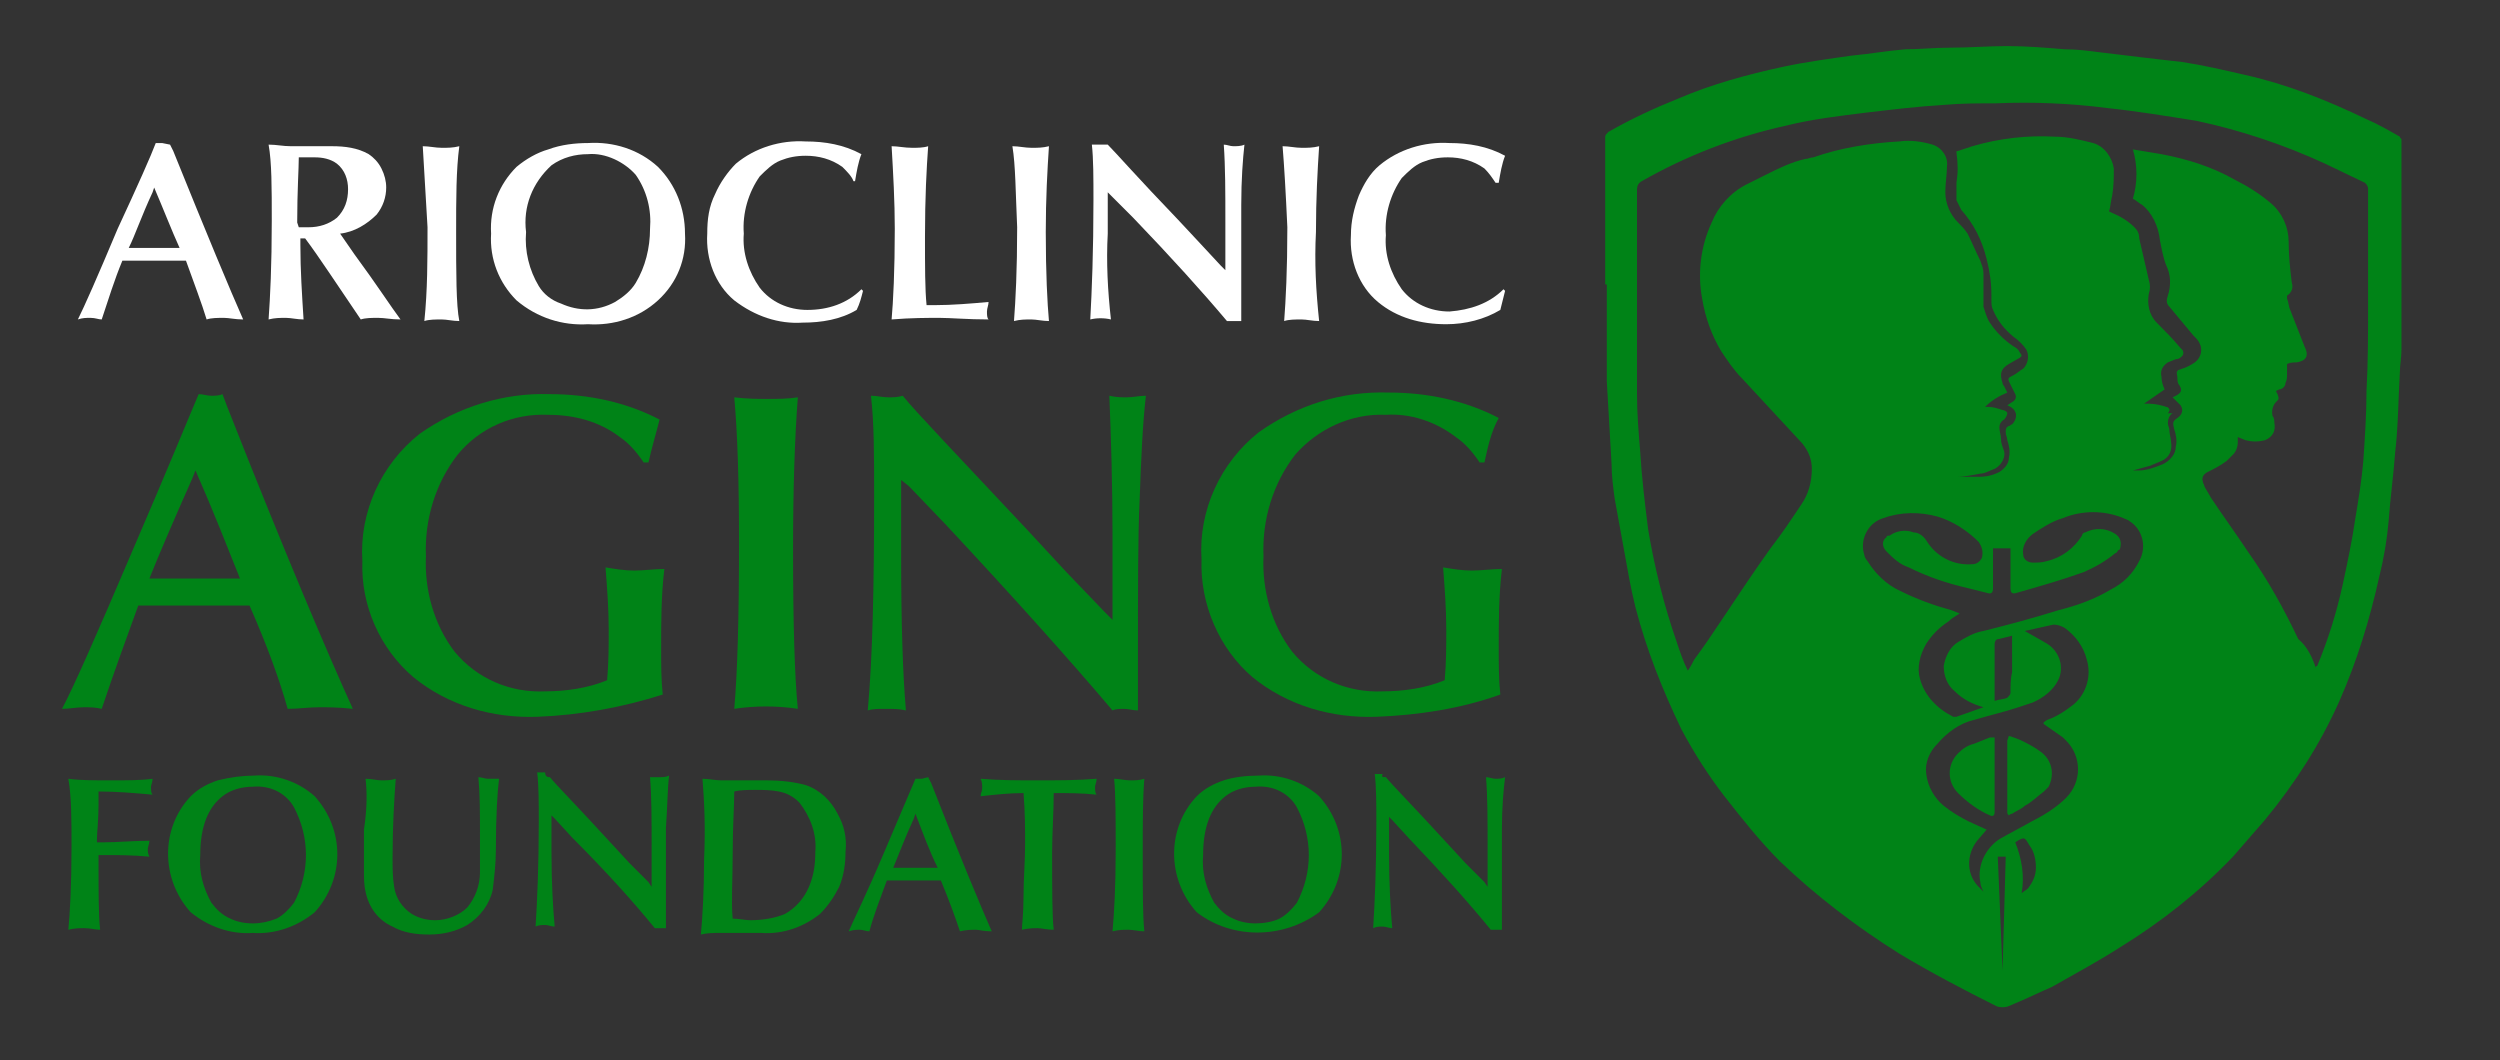 <?xml version="1.0" encoding="UTF-8"?> <!-- Generator: Adobe Illustrator 23.0.2, SVG Export Plug-In . SVG Version: 6.00 Build 0) --> <svg xmlns="http://www.w3.org/2000/svg" xmlns:xlink="http://www.w3.org/1999/xlink" version="1.1" id="Layer_1" x="0px" y="0px" viewBox="0 0 157.3 66.7" style="enable-background:new 0 0 157.3 66.7;" xml:space="preserve"><rect x="0" y="0" width="157.3" height="66.7" fill="#333333" stroke="none"/> <style type="text/css"> .st0{fill:#008317;} .st1{fill:#FFFFFF;} </style> <title>logomodified</title> <path class="st0" d="M101,17.7V8.6c0-0.1,0.1-0.2,0.2-0.3c1.4-0.8,2.9-1.5,4.4-2.1c2.1-0.9,4.3-1.5,6.6-2c1.4-0.3,2.9-0.5,4.3-0.7 c1.1-0.1,2.2-0.3,3.4-0.4c0.9,0,1.8-0.1,2.8-0.1c1.2,0,2.4-0.1,3.6-0.1s2.4,0.1,3.6,0.2c0.8,0,1.5,0.1,2.3,0.2s1.7,0.2,2.5,0.3 s1.7,0.2,2.6,0.3c1.3,0.2,2.6,0.5,3.9,0.8c2.7,0.6,5.2,1.6,7.7,2.8c0.7,0.3,1.4,0.7,2.1,1.1c0,0.1,0.1,0.1,0.1,0.2V22 c0,0.5-0.1,1-0.1,1.4c-0.1,1.7-0.1,3.4-0.3,5.1c-0.1,1.4-0.3,2.8-0.4,4.2c-0.1,1.2-0.3,2.4-0.6,3.6c-0.6,2.7-1.4,5.3-2.5,7.8 c-1.2,2.7-2.8,5.2-4.7,7.5c-0.7,0.8-1.3,1.5-2,2.3c-2.1,2.2-4.5,4.1-7.1,5.7c-1.4,0.9-2.9,1.7-4.3,2.5c-0.7,0.3-1.3,0.6-2,0.9 l-0.7,0.3c-0.2,0.1-0.6,0.1-0.8,0c-2-1-4.1-2.1-6.1-3.3c-2.7-1.7-5.2-3.6-7.5-5.8c-1.3-1.3-2.4-2.7-3.5-4.1c-1-1.3-1.9-2.7-2.7-4.2 c-1.2-2.5-2.2-5-2.9-7.7c-0.3-1.2-0.5-2.4-0.7-3.5s-0.4-2.2-0.6-3.3c-0.1-0.7-0.2-1.5-0.2-2.2c-0.1-1.7-0.2-3.4-0.3-5.2v-6.1H101 V17.7z M145.7,42c0,0,0-0.1,0.1-0.1c0.7-1.7,1.2-3.3,1.6-5.1c0.3-1.4,0.6-2.8,0.8-4.2c0.2-1.2,0.4-2.4,0.5-3.6 c0.1-1.5,0.2-2.9,0.2-4.4c0.1-1.8,0.1-3.6,0.1-5.5v-7.2c0-0.2-0.1-0.3-0.2-0.4l-2.5-1.2c-2.6-1.2-5.3-2.1-8.1-2.7 c-1.9-0.3-3.7-0.6-5.6-0.8c-2.3-0.3-4.7-0.4-7-0.3c-1.1,0-2.2,0-3.3,0.1c-1.7,0.1-3.3,0.3-5,0.5c-1.6,0.2-3.3,0.4-4.9,0.8 c-3.2,0.7-6.3,1.9-9.1,3.5c-0.2,0.1-0.3,0.3-0.3,0.5v12.9c0,1.2,0.1,2.4,0.2,3.6c0.1,1.7,0.3,3.3,0.5,4.9c0.4,2.4,1,4.8,1.8,7.1 c0.2,0.6,0.4,1.2,0.7,1.8c0.2-0.3,0.3-0.5,0.4-0.7c0.6-0.8,1.2-1.7,1.8-2.6c1-1.5,2-3,3-4.4c0.7-0.9,1.3-1.8,1.9-2.7 c0.5-0.7,0.7-1.5,0.7-2.3c0-0.6-0.2-1.1-0.6-1.6l-3.8-4.1c-0.5-0.5-0.9-1.1-1.3-1.7c-0.6-1-1-2.1-1.2-3.3c-0.3-1.6-0.1-3.3,0.6-4.8 c0.4-1,1.2-1.9,2.2-2.4c0.4-0.2,0.8-0.4,1.2-0.6c0.8-0.4,1.6-0.8,2.5-1c0.2,0,0.3-0.1,0.5-0.1c1.7-0.6,3.6-0.9,5.4-1 c0.7-0.1,1.4,0,2.1,0.2c0.6,0.2,1,0.8,0.9,1.4c0,0.5-0.1,1-0.1,1.6c0,0.7,0.3,1.4,0.8,1.9c0.2,0.2,0.4,0.4,0.6,0.7 c0.3,0.6,0.5,1.1,0.8,1.7c0.1,0.3,0.2,0.5,0.2,0.8V19c0,0.1,0,0.2,0,0.3c0.1,0.3,0.2,0.7,0.4,1c0.4,0.6,0.9,1.1,1.5,1.5 c0.2,0.1,0.3,0.2,0.4,0.4c0.1,0.1,0.1,0.2,0.1,0.2l0,0c0,0,0,0-0.1,0.1l-0.7,0.4c-0.5,0.3-0.6,0.6-0.4,1.2c0,0.1,0.1,0.2,0.1,0.2 l0.2,0.4c-0.5,0.2-1,0.5-1.4,0.9h0.2c0.3,0,0.6,0.1,0.9,0.2c0.1,0,0.3,0.1,0.3,0.2s-0.1,0.3-0.2,0.4c-0.2,0.1-0.3,0.3-0.3,0.5 s0.1,0.5,0.1,0.7c0,0.3,0.1,0.5,0.2,0.8c0.1,0.4-0.2,0.9-0.6,1.1c-0.3,0.1-0.6,0.3-0.9,0.3c-0.5,0.1-1.1,0.2-1.4,0.2h1.3 c0.5,0,0.9-0.1,1.3-0.3c0.3-0.2,0.6-0.5,0.6-0.9c0.1-0.4,0-0.8-0.1-1.1c0-0.2-0.1-0.3-0.1-0.5s0-0.3,0.2-0.4c0.1,0,0.1-0.1,0.2-0.1 c0.3-0.3,0.4-0.8-0.1-1.1l-0.2-0.1l0.3-0.2c0.2-0.1,0.3-0.3,0.2-0.5l0,0l0,0c-0.1-0.2-0.2-0.4-0.3-0.6c-0.2-0.4-0.2-0.4,0.2-0.6 c0.2-0.1,0.4-0.3,0.6-0.4c0.3-0.3,0.4-0.8,0.2-1.2c-0.2-0.3-0.5-0.6-0.8-0.8c-0.6-0.5-1-1-1.3-1.7c-0.1-0.2-0.1-0.4-0.1-0.6v-0.3 c0-0.8-0.1-1.5-0.3-2.3c-0.3-1.2-0.8-2.2-1.6-3.1c-0.1-0.2-0.2-0.4-0.3-0.6c0-0.4,0-0.7,0-1.1c0.1-0.6,0.1-1.2,0-1.9 c0-0.1,0-0.1,0.1-0.1c0.3-0.1,0.6-0.2,0.9-0.3c1.7-0.5,3.5-0.7,5.2-0.6c0.8,0,1.6,0.2,2.4,0.4c0.7,0.2,1.2,0.9,1.3,1.6 c0,0.6,0,1.1-0.1,1.7c-0.1,0.4-0.1,0.7-0.2,1l0.2,0.1c0.5,0.2,1,0.5,1.4,0.9c0.2,0.2,0.3,0.4,0.3,0.7c0.2,0.9,0.4,1.7,0.6,2.6 c0.1,0.3,0.1,0.6,0,0.9c-0.1,0.6,0,1.3,0.5,1.8s1,1,1.5,1.6l0.1,0.1c0.1,0.1,0.1,0.3,0,0.4l0,0l0,0c-0.1,0.1-0.2,0.2-0.4,0.2 l-0.5,0.2c-0.3,0.2-0.5,0.5-0.4,0.9c0,0.3,0.1,0.6,0.2,0.8l-1.3,0.9h0.3c0.4,0,0.8,0.1,1.1,0.2c0.1,0,0.2,0.1,0.2,0.2 s-0.1,0.2-0.1,0.2h0.3c-0.2,0.1-0.3,0.4-0.3,0.6s0.1,0.3,0.1,0.5s0.1,0.5,0.1,0.7c0.1,0.5-0.1,1-0.6,1.2c-0.2,0.1-0.5,0.2-0.7,0.3 c-0.4,0.1-0.7,0.2-1.1,0.3c0.1,0,0.3,0,0.4,0c0.5,0,1-0.2,1.5-0.4c0.4-0.2,0.8-0.6,0.8-1.1c0.1-0.4,0-0.8-0.1-1.1 c-0.1-0.4-0.1-0.5,0.2-0.7l0,0c0.3-0.2,0.4-0.5,0.2-0.8c-0.1-0.1-0.2-0.2-0.3-0.3l-0.2-0.2l0.2-0.1c0.4-0.2,0.4-0.4,0.2-0.7 c-0.1-0.1-0.1-0.3-0.1-0.5c-0.1-0.4,0-0.4,0.3-0.5s0.5-0.2,0.8-0.4c0.4-0.3,0.5-0.8,0.3-1.2c-0.1-0.2-0.2-0.3-0.4-0.5 c-0.5-0.6-1-1.2-1.5-1.8c-0.2-0.2-0.2-0.4-0.1-0.7c0.2-0.6,0.2-1.3-0.1-1.9c-0.2-0.5-0.3-1.1-0.4-1.6c-0.1-0.9-0.5-1.7-1.1-2.2 c-0.2-0.1-0.4-0.3-0.6-0.4c0.3-1,0.3-2.1,0-3.1c0.6,0.1,1.2,0.2,1.8,0.3c1.6,0.3,3.2,0.8,4.6,1.6c0.8,0.4,1.6,0.9,2.3,1.5 s1.1,1.5,1.1,2.4s0.1,1.8,0.2,2.6c0.1,0.3,0,0.6-0.3,0.8v0.2c0.1,0.2,0.1,0.5,0.2,0.7c0.3,0.8,0.6,1.5,0.9,2.3 c0.3,0.6,0.1,0.9-0.5,1c-0.2,0-0.4,0-0.6,0.1v0.6c0,0.2,0,0.4-0.1,0.6c0,0.2-0.2,0.4-0.4,0.4l-0.2,0.1l0.1,0.2 c0.1,0.3,0.1,0.3-0.1,0.5c-0.2,0.2-0.3,0.6-0.2,0.9c0.1,0.1,0.1,0.3,0.1,0.4c0.1,0.5-0.1,0.9-0.6,1.1c-0.4,0.1-0.8,0.1-1.2,0 l-0.5-0.2v0.3c0,0.3-0.1,0.6-0.3,0.8c-0.1,0.1-0.3,0.3-0.4,0.4c-0.4,0.3-0.8,0.5-1.2,0.7c-0.2,0.1-0.4,0.3-0.3,0.6l0,0l0,0 c0,0.1,0.1,0.2,0.1,0.3c0.1,0.2,0.3,0.5,0.4,0.7c0.8,1.2,1.6,2.3,2.4,3.5c1.2,1.7,2.2,3.5,3.1,5.4C145.2,40.7,145.5,41.4,145.7,42z M124.8,44.5L124.8,44.5c-0.7-0.2-1.3-0.5-1.8-1c-0.5-0.4-0.7-1-0.7-1.6c0.1-0.6,0.4-1.2,0.9-1.5s1-0.6,1.6-0.7 c1.6-0.4,3.1-0.8,4.7-1.3c1.2-0.3,2.3-0.7,3.3-1.3c0.8-0.4,1.4-1,1.8-1.8c0.5-0.9,0.2-2-0.6-2.5l0,0c-0.1-0.1-0.2-0.1-0.4-0.2 c-1.2-0.5-2.6-0.5-3.8,0c-0.7,0.2-1.3,0.6-1.9,1c-0.4,0.3-0.7,0.8-0.6,1.3c0,0.3,0.3,0.5,0.6,0.5s0.6,0,0.9-0.1 c0.9-0.2,1.7-0.8,2.2-1.6c0-0.1,0.1-0.2,0.2-0.2c0.6-0.3,1.3-0.3,1.9,0.1c0.3,0.2,0.4,0.5,0.3,0.9l0,0c0,0,0,0.1-0.1,0.1 c-0.1,0.1-0.1,0.2-0.2,0.2c-0.6,0.5-1.3,0.9-2,1.2c-1.4,0.5-2.8,0.9-4.2,1.3c-0.3,0.1-0.4,0-0.4-0.3v-2.5h-1.1V37 c0,0.3-0.1,0.4-0.4,0.3l-1.2-0.3c-1.3-0.3-2.5-0.7-3.7-1.3c-0.6-0.2-1-0.6-1.4-1c-0.3-0.3-0.3-0.7,0-0.9c0-0.1,0.1-0.1,0.2-0.1 c0.4-0.3,1-0.4,1.5-0.2c0.3,0,0.6,0.2,0.8,0.5c0.6,1,1.7,1.6,2.9,1.5c0.3,0,0.5-0.2,0.6-0.4c0.1-0.4,0-0.7-0.2-1 c-0.7-0.7-1.6-1.3-2.6-1.6c-1.1-0.3-2.3-0.3-3.4,0.1c-1,0.3-1.5,1.4-1.2,2.3l0,0c0,0.1,0.1,0.3,0.2,0.4c0.5,0.8,1.2,1.5,2.1,1.9 c1,0.5,2.1,0.9,3.2,1.2l0.5,0.2c-0.3,0.2-0.5,0.3-0.7,0.5c-0.6,0.4-1,0.8-1.4,1.4c-0.4,0.7-0.6,1.5-0.4,2.2c0.3,1.1,1.1,1.9,2.1,2.4 c0.1,0,0.1,0,0.2,0L124.8,44.5z M125,52.2l-0.6,0.7c-0.7,0.9-0.7,2.2,0.2,3c0.1,0.1,0.1,0.1,0.2,0.2c-0.1-0.2-0.2-0.4-0.2-0.6 c-0.2-1,0.3-2.1,1.2-2.7c0.7-0.4,1.3-0.7,2-1.1c0.8-0.4,1.6-0.9,2.2-1.5c1-1,1-2.6,0-3.6l0,0l-0.2-0.2l-1-0.7 c-0.3-0.2-0.3-0.2,0-0.4c0.6-0.2,1.2-0.6,1.7-1c0.8-0.7,1.1-1.8,0.8-2.8c-0.2-0.8-0.7-1.5-1.4-2c-0.2-0.1-0.4-0.2-0.7-0.2l-0.9,0.2 l-0.9,0.2c0.5,0.3,0.9,0.5,1.4,0.8c0.8,0.5,1.1,1.5,0.7,2.3c-0.3,0.6-0.9,1.1-1.6,1.4c-0.3,0.1-0.6,0.2-0.9,0.3 c-0.9,0.3-1.8,0.5-2.8,0.8c-0.9,0.2-1.7,0.8-2.3,1.5c-0.5,0.5-0.8,1.2-0.7,1.9c0.1,0.8,0.5,1.5,1.1,2c0.5,0.4,1,0.7,1.6,1L125,52.2z M125.5,44.1c0.3-0.1,0.6-0.1,0.8-0.2c0.1-0.1,0.2-0.2,0.2-0.3c0-0.4,0-0.9,0.1-1.3V40l-0.8,0.2c-0.2,0-0.3,0.1-0.3,0.4v2.2 C125.5,43.2,125.5,43.6,125.5,44.1L125.5,44.1z M126.8,53c0.4,1,0.6,2.1,0.4,3.2c0.1-0.1,0.3-0.2,0.4-0.3c0.3-0.4,0.5-0.8,0.5-1.3 s-0.1-1-0.4-1.4C127.4,52.7,127.4,52.6,126.8,53L126.8,53z M126.2,53.9h-0.5l0.3,7.2l0,0L126.2,53.9z"></path> <path class="st0" d="M126.4,46.3c0.3,0.1,0.6,0.2,0.8,0.3c0.4,0.2,0.8,0.4,1.2,0.7c0.7,0.5,0.9,1.4,0.5,2.2 c-0.1,0.1-0.2,0.2-0.3,0.3c-0.4,0.3-0.8,0.7-1.2,0.9c-0.2,0.2-0.5,0.3-0.8,0.5c-0.1,0-0.2,0.1-0.2,0.1c-0.1-0.1-0.1-0.1-0.1-0.2 v-4.5L126.4,46.3z"></path> <path class="st0" d="M125.5,46.4v4.7c0,0.2-0.1,0.3-0.3,0.2c-0.7-0.3-1.4-0.8-2-1.4c-0.7-0.7-0.7-1.8,0-2.5l0,0 c0.3-0.3,0.6-0.5,1-0.6l1-0.4H125.5z"></path> <path class="st1" d="M10.7,9.1l0.2,0.4c2.1,5.2,3.6,8.8,4.4,10.6c-0.5,0-0.9-0.1-1.2-0.1c-0.4,0-0.8,0-1.1,0.1 c-0.3-1-0.8-2.3-1.3-3.7h-4c-0.5,1.2-0.9,2.5-1.3,3.7C6.2,20.1,6,20,5.7,20c-0.3,0-0.5,0-0.8,0.1c0.4-0.8,1.2-2.6,2.5-5.7 C8.7,11.6,9.5,9.8,9.8,9h0.4L10.7,9.1z M9.7,11.8l-0.1,0.3c-0.7,1.5-1.1,2.7-1.5,3.5h3.2C10.8,14.5,10.3,13.2,9.7,11.8L9.7,11.8z"></path> <path class="st1" d="M19.2,15h-0.3v0.4c0,1.6,0.1,3.1,0.2,4.7c-0.4,0-0.8-0.1-1.1-0.1c-0.4,0-0.7,0-1.1,0.1c0.1-1.4,0.2-3.4,0.2-6.2 c0-2.1,0-3.7-0.2-4.8c0.5,0,0.9,0.1,1.4,0.1h2.6c0.8,0,1.6,0.1,2.3,0.5c0.3,0.2,0.6,0.5,0.8,0.9c0.2,0.4,0.3,0.8,0.3,1.2 c0,0.6-0.2,1.2-0.6,1.7c-0.6,0.6-1.4,1.1-2.3,1.2l0.9,1.3c1.4,1.9,2.3,3.3,2.9,4.1c-0.6,0-1-0.1-1.4-0.1s-0.8,0-1.1,0.1 C21.2,17.9,20.1,16.2,19.2,15z M18.8,14.3h0.6c0.7,0,1.3-0.2,1.8-0.6c0.5-0.5,0.7-1.1,0.7-1.8c0-0.6-0.2-1.2-0.7-1.6 c-0.4-0.3-0.9-0.4-1.4-0.4c-0.3,0-0.7,0-1,0c0,0.7-0.1,2.1-0.1,4.1L18.8,14.3z"></path> <path class="st1" d="M26.6,9.2c0.4,0,0.8,0.1,1.2,0.1c0.4,0,0.7,0,1.1-0.1c-0.2,1.5-0.2,3.3-0.2,5.4c0,2.6,0,4.6,0.2,5.6 c-0.4,0-0.8-0.1-1.1-0.1c-0.4,0-0.8,0-1.1,0.1c0.2-1.9,0.2-3.9,0.2-5.9C26.8,12.6,26.7,10.9,26.6,9.2z"></path> <path class="st1" d="M37,9c1.6-0.1,3.2,0.4,4.4,1.5c1.1,1.1,1.7,2.6,1.7,4.2c0.1,1.6-0.5,3.1-1.7,4.2s-2.8,1.6-4.4,1.5 c-1.6,0.1-3.2-0.4-4.5-1.5c-1.1-1.1-1.7-2.6-1.6-4.2c-0.1-1.6,0.5-3.1,1.6-4.2c0.6-0.5,1.3-0.9,2-1.1C35.3,9.1,36.2,9,37,9z M37,9.7 c-0.8,0-1.6,0.2-2.3,0.7c-1.2,1.1-1.8,2.6-1.6,4.2C33,15.8,33.3,17,33.9,18c0.3,0.5,0.8,0.9,1.4,1.1c1.1,0.5,2.3,0.5,3.4-0.1 c0.5-0.3,1-0.7,1.3-1.2c0.6-1,0.9-2.2,0.9-3.4C41,13.2,40.7,12,40,11C39.3,10.2,38.1,9.6,37,9.7z"></path> <path class="st1" d="M54.2,18.2l0.1,0.1c-0.1,0.4-0.2,0.8-0.4,1.2c-1,0.6-2.2,0.8-3.4,0.8c-1.5,0.1-3-0.4-4.3-1.4 c-1.2-1-1.8-2.6-1.7-4.2c0-0.9,0.1-1.7,0.5-2.5c0.3-0.7,0.8-1.4,1.3-1.9c1.2-1,2.8-1.5,4.4-1.4c1.2,0,2.4,0.2,3.5,0.8 c-0.2,0.5-0.3,1.1-0.4,1.7h-0.1c-0.1-0.3-0.4-0.6-0.7-0.9c-0.7-0.5-1.5-0.7-2.3-0.7c-0.6,0-1.1,0.1-1.6,0.3s-0.9,0.6-1.3,1 c-0.7,1-1.1,2.3-1,3.6c-0.1,1.2,0.3,2.4,1,3.4c0.7,0.9,1.8,1.4,3,1.4C52.1,19.5,53.3,19.1,54.2,18.2z"></path> <path class="st1" d="M56.1,9.2c0.4,0,0.8,0.1,1.3,0.1c0.3,0,0.7,0,1-0.1c-0.1,1.4-0.2,3.2-0.2,5.7c0,1.9,0,3.3,0.1,4.3h0.5 c1.1,0,2.3-0.1,3.4-0.2c0,0.2-0.1,0.4-0.1,0.6s0,0.4,0.1,0.5c-1.3,0-2.4-0.1-3.1-0.1s-1.8,0-3,0.1c0.1-1.1,0.2-3.1,0.2-5.7 C56.3,12.7,56.2,10.9,56.1,9.2z"></path> <path class="st1" d="M63.7,9.2c0.4,0,0.8,0.1,1.2,0.1c0.4,0,0.7,0,1.1-0.1c-0.1,1.5-0.2,3.3-0.2,5.4c0,2.6,0.1,4.5,0.2,5.6 c-0.4,0-0.8-0.1-1.1-0.1c-0.4,0-0.7,0-1.1,0.1c0.1-1.3,0.2-3.2,0.2-5.9C63.9,12.1,63.9,10.4,63.7,9.2z"></path> <path class="st1" d="M69.7,9.1c0.5,0.5,1.9,2.1,4.4,4.7l1.4,1.5l1.3,1.4l0.3,0.3v-3c0-1.9,0-3.5-0.1-4.9c0.2,0,0.4,0.1,0.6,0.1 s0.5,0,0.7-0.1c-0.1,0.9-0.2,2.2-0.2,3.8v7.3h-0.9c-1.6-1.9-3.5-4-5.9-6.5L70,12.4l-0.3-0.3v2.6c-0.1,1.8,0,3.6,0.2,5.4 c-0.4-0.1-0.9-0.1-1.3,0c0.1-1.8,0.2-4.3,0.2-7.5c0-1.4,0-2.6-0.1-3.5h0.6C69.4,9.1,69.5,9.1,69.7,9.1z"></path> <path class="st1" d="M80.7,9.2c0.4,0,0.8,0.1,1.2,0.1c0.4,0,0.7,0,1.1-0.1c-0.1,1.5-0.2,3.3-0.2,5.4c-0.1,1.9,0,3.7,0.2,5.6 c-0.4,0-0.8-0.1-1.1-0.1c-0.4,0-0.8,0-1.1,0.1c0.1-1.3,0.2-3.2,0.2-5.9C80.9,12.1,80.8,10.4,80.7,9.2z"></path> <path class="st1" d="M94.6,18.2l0.1,0.1c-0.1,0.4-0.2,0.8-0.3,1.2c-1,0.6-2.2,0.9-3.4,0.9c-1.6,0-3.1-0.4-4.3-1.4s-1.8-2.6-1.7-4.2 c0-0.9,0.2-1.7,0.5-2.5c0.3-0.7,0.7-1.4,1.3-1.9c1.2-1,2.8-1.5,4.4-1.4c1.2,0,2.4,0.2,3.5,0.8c-0.2,0.5-0.3,1.1-0.4,1.7h-0.2 c-0.2-0.3-0.4-0.6-0.7-0.9c-0.7-0.5-1.5-0.7-2.3-0.7c-0.6,0-1.1,0.1-1.6,0.3s-0.9,0.6-1.3,1c-0.7,1-1.1,2.3-1,3.6 c-0.1,1.2,0.3,2.4,1,3.4c0.7,0.9,1.8,1.4,3,1.4C92.5,19.5,93.7,19.1,94.6,18.2z"></path> <path class="st0" d="M14,24.8l0.3,0.8c3.7,9.4,6.4,15.7,7.9,19c-0.9-0.1-1.6-0.1-2.1-0.1c-0.7,0-1.3,0.1-2,0.1 c-0.5-1.8-1.3-4-2.4-6.5h-7c-0.8,2.2-1.6,4.4-2.3,6.5c-0.4-0.1-0.8-0.1-1.1-0.1c-0.5,0-0.9,0.1-1.4,0.1c0.7-1.3,2.2-4.7,4.5-10.1 c2.2-5.1,3.5-8.3,4.1-9.7c0.3,0,0.5,0.1,0.8,0.1C13.5,24.9,13.8,24.9,14,24.8z M12.3,29.6l-0.2,0.5c-1.2,2.7-2.1,4.8-2.7,6.3h5.7 C14.3,34.4,13.4,32.1,12.3,29.6z"></path> <path class="st0" d="M40.8,29.1h-0.3c-0.4-0.6-0.9-1.2-1.5-1.6c-1.3-1-2.9-1.4-4.5-1.4c-2.2-0.1-4.3,0.8-5.7,2.5 c-1.4,1.8-2.1,4.1-2,6.4c-0.1,2.1,0.5,4.3,1.8,6c1.4,1.7,3.5,2.6,5.7,2.5c1.3,0,2.7-0.2,3.9-0.7c0.1-1.1,0.1-2.2,0.1-3.2 c0-1.3-0.1-2.6-0.2-3.9c0.6,0.1,1.2,0.2,1.8,0.2s1.3-0.1,1.9-0.1c-0.2,1.7-0.2,3.3-0.2,5c0,1,0,2,0.1,2.9c-2.5,0.8-5.2,1.3-7.9,1.4 c-2.8,0.1-5.6-0.7-7.8-2.5c-2.1-1.8-3.3-4.5-3.2-7.3c-0.2-3.1,1.2-6.1,3.6-8c2.4-1.7,5.3-2.6,8.2-2.5c2.4,0,4.8,0.5,6.9,1.6 C41.3,27.2,41,28.2,40.8,29.1z"></path> <path class="st0" d="M46.2,25c0.8,0.1,1.5,0.1,2.1,0.1s1.3,0,1.9-0.1c-0.2,2.6-0.3,5.8-0.3,9.6c0,4.7,0.1,8,0.3,10 c-1.3-0.2-2.7-0.2-4,0c0.2-2.3,0.3-5.7,0.3-10.5C46.5,30.2,46.4,27.2,46.2,25z"></path> <path class="st0" d="M56.8,24.9c0.8,1,3.4,3.7,7.8,8.4l2.5,2.7l2.4,2.5L70,39v-5.3c0-3.3-0.1-6.3-0.2-8.8c0.4,0.1,0.8,0.1,1.1,0.1 c0.4,0,0.8-0.1,1.2-0.1c-0.2,1.7-0.3,3.9-0.4,6.7c-0.1,2.1-0.1,5.4-0.1,9.7v3.4c-0.3,0-0.6-0.1-0.9-0.1c-0.2,0-0.5,0-0.7,0.1 c-2.8-3.3-6.3-7.2-10.5-11.7l-2.3-2.4l-0.5-0.4V35c0,4.1,0.1,7.4,0.3,9.7c-0.4-0.1-0.8-0.1-1.3-0.1c-0.4,0-0.8,0-1.1,0.1 C54.9,41.4,55,37,55,31.2c0-2.6,0-4.6-0.2-6.3c0.4,0,0.7,0.1,1.1,0.1C56.2,25,56.5,25,56.8,24.9z"></path> <path class="st0" d="M93.4,29.1h-0.3c-0.4-0.6-0.9-1.2-1.5-1.6c-1.3-1-2.9-1.5-4.4-1.4C85,26,82.9,27,81.5,28.6 c-1.4,1.8-2.1,4.1-2,6.4c-0.1,2.1,0.5,4.3,1.8,6c1.4,1.7,3.5,2.6,5.7,2.5c1.3,0,2.7-0.2,3.9-0.7c0.1-1.1,0.1-2.2,0.1-3.2 c0-1.3-0.1-2.6-0.2-3.9c0.6,0.1,1.2,0.2,1.8,0.2c0.6,0,1.3-0.1,1.9-0.1c-0.2,1.7-0.2,3.3-0.2,5c0,1,0,2,0.1,2.9 c-2.5,0.9-5.2,1.3-7.8,1.4c-2.8,0.1-5.6-0.7-7.8-2.5c-2.1-1.8-3.3-4.6-3.2-7.4c-0.2-3.1,1.2-6.1,3.6-8c2.4-1.7,5.2-2.6,8.2-2.5 c2.4,0,4.8,0.5,6.9,1.6C93.8,27.2,93.6,28.2,93.4,29.1z"></path> <path class="st0" d="M4.3,49C5,49.1,5.9,49.1,7,49.1c1,0,1.9,0,2.6-0.1c0,0.2-0.1,0.4-0.1,0.5c0,0.2,0,0.4,0.1,0.5 c-1.1-0.1-2.3-0.2-3.4-0.2c0,0.2,0,0.4,0,0.8c0,1-0.1,1.8-0.1,2.2V53h0.4c0.9,0,1.9-0.1,2.9-0.1c0,0.2-0.1,0.4-0.1,0.5 c0,0.2,0,0.3,0.1,0.5c-1.1-0.1-2-0.1-2.9-0.1H6.2v0.5c0,1.9,0,3.3,0.1,4.2c-0.3,0-0.6-0.1-1-0.1c-0.3,0-0.6,0-1,0.1 c0.1-1,0.2-2.8,0.2-5.2C4.5,51.6,4.5,50.1,4.3,49z"></path> <path class="st0" d="M16,48.8c1.4-0.1,2.8,0.4,3.8,1.3c1.9,2.1,1.9,5.2,0,7.3c-1.1,0.9-2.5,1.4-3.9,1.3c-1.4,0.1-2.8-0.4-3.9-1.3 c-1.9-2.1-1.9-5.3,0-7.3c0.5-0.5,1.1-0.8,1.7-1C14.5,48.9,15.3,48.8,16,48.8z M15.9,49.5c-0.7,0-1.4,0.2-1.9,0.6 c-0.9,0.7-1.4,1.9-1.4,3.7c-0.1,1.1,0.2,2.1,0.7,3c0.3,0.4,0.7,0.8,1.2,1c0.4,0.2,0.9,0.3,1.4,0.3c0.5,0,1-0.1,1.5-0.3 c0.4-0.2,0.8-0.6,1.1-1c1-1.9,1-4.1,0-6C18,49.9,17,49.4,15.9,49.5z"></path> <path class="st0" d="M23,49c0.4,0,0.7,0.1,1,0.1s0.6,0,0.9-0.1c-0.1,1.3-0.2,3-0.2,5c0,0.6,0,1.2,0.1,1.8c0.1,0.7,0.5,1.3,1.1,1.7 c0.5,0.3,1,0.4,1.5,0.4c0.7,0,1.5-0.3,2-0.8c0.5-0.6,0.8-1.4,0.8-2.2c0-0.6,0-1.4,0-2.4c0-1.3,0-2.5-0.1-3.6c0.2,0,0.4,0.1,0.6,0.1 s0.5,0,0.7,0c-0.1,0.8-0.2,2.3-0.2,4.5c0,0.8-0.1,1.7-0.2,2.5c-0.2,0.9-0.8,1.7-1.6,2.2c-0.7,0.4-1.5,0.6-2.4,0.6 c-0.8,0-1.6-0.1-2.3-0.5c-0.9-0.4-1.5-1.2-1.7-2.2c-0.1-0.4-0.1-0.9-0.1-1.3c0-0.2,0-0.6,0-1.1s0-1.1,0-1.5 C23.1,50.9,23.1,49.8,23,49z"></path> <path class="st0" d="M34.6,48.9c0.4,0.5,1.7,1.8,3.8,4.1l1.2,1.3l1.2,1.2l0.2,0.3v-0.4c0-1.1,0-1.8,0-2.2c0-1.6,0-3.1-0.1-4.3 c0.2,0,0.4,0,0.6,0c0.2,0,0.4,0,0.6-0.1c-0.1,0.8-0.1,1.9-0.2,3.3c0,1,0,2.6,0,4.7v0.5c0,0.3,0,0.7,0,1.1c-0.1,0-0.3,0-0.4,0 c-0.1,0-0.2,0-0.3,0c-1.3-1.6-3-3.5-5.2-5.7l-1.1-1.2l-0.2-0.2c0,0.5,0,1.3,0,2.3c0,2,0.1,3.6,0.2,4.7c-0.2,0-0.4-0.1-0.6-0.1 c-0.2,0-0.4,0-0.6,0.1c0.1-1.6,0.2-3.8,0.2-6.6c0-1.2,0-2.3-0.1-3.1c0.2,0,0.3,0,0.5,0C34.3,48.9,34.5,48.9,34.6,48.9z"></path> <path class="st0" d="M44.2,49c0.4,0,0.8,0.1,1.2,0.1h1.4h1.5c0.8,0,1.7,0.1,2.4,0.3c0.9,0.3,1.6,1,2,1.8c0.4,0.7,0.6,1.5,0.5,2.4 c0,0.7-0.1,1.5-0.4,2.2c-0.3,0.6-0.7,1.2-1.2,1.7c-1,0.8-2.3,1.3-3.7,1.2c-0.3,0-0.8,0-1.5,0h-1.1c-0.4,0-0.8,0-1.2,0.1 c0.1-1.1,0.2-2.7,0.2-4.7C44.4,51.9,44.3,50.3,44.2,49z M46.1,57.8c0.4,0,0.8,0.1,1.1,0.1c0.7,0,1.5-0.1,2.2-0.4 c0.7-0.4,1.2-1,1.5-1.7s0.4-1.4,0.4-2.2c0.1-1.1-0.3-2.2-1-3.1c-0.4-0.4-0.8-0.6-1.3-0.7c-0.5-0.1-1-0.1-1.5-0.1 c-0.4,0-0.9,0-1.3,0.1c0,0.9-0.1,2.2-0.1,3.9S46,56.8,46.1,57.8L46.1,57.8z"></path> <path class="st0" d="M58.4,48.9l0.2,0.4c1.8,4.6,3.1,7.7,3.8,9.3c-0.5,0-0.8-0.1-1-0.1s-0.6,0-1,0.1c-0.3-0.9-0.7-2-1.2-3.2 c-0.5,0-1,0-1.6,0s-1.2,0-1.8,0c-0.4,1.1-0.8,2.1-1.1,3.2c-0.2,0-0.4-0.1-0.6-0.1c-0.2,0-0.4,0-0.7,0.1c0.3-0.7,1.1-2.3,2.2-4.9 s1.7-4,2-4.7H58L58.4,48.9L58.4,48.9z M57.6,51.2l-0.1,0.3c-0.6,1.3-1,2.4-1.3,3.1h1.5H59C58.5,53.6,58.1,52.5,57.6,51.2z"></path> <path class="st0" d="M66.3,49.9c0,1.2-0.1,2.5-0.1,3.7c0,2.4,0,4,0.1,4.9c-0.4,0-0.8-0.1-1-0.1s-0.6,0-1,0.1c0-0.3,0.1-1,0.1-2.1 s0.1-2.2,0.1-3.3c0-0.9,0-2-0.1-3.2c-0.9,0-1.8,0.1-2.7,0.2c0-0.2,0.1-0.3,0.1-0.5s0-0.4-0.1-0.6c1.2,0.1,2.3,0.1,3.6,0.1 c1.2,0,2.5,0,3.7-0.1c0,0.2-0.1,0.4-0.1,0.5c0,0.2,0,0.4,0.1,0.5C68.1,49.9,67.2,49.9,66.3,49.9z"></path> <path class="st0" d="M70.1,49c0.3,0,0.7,0.1,1,0.1s0.6,0,0.9-0.1c-0.1,1.3-0.1,2.8-0.1,4.7c0,2.3,0,3.9,0.1,4.9 c-0.3,0-0.7-0.1-1-0.1s-0.6,0-1,0.1c0.1-1.1,0.2-2.8,0.2-5.1C70.2,51.5,70.2,50,70.1,49z"></path> <path class="st0" d="M79.2,48.8c1.4-0.1,2.8,0.4,3.8,1.3c1.9,2.1,1.9,5.2,0,7.3c-2.3,1.7-5.5,1.7-7.7,0c-1.9-2.1-1.9-5.3,0-7.3 c0.5-0.5,1.1-0.8,1.7-1C77.6,48.9,78.4,48.8,79.2,48.8z M79,49.5c-0.7,0-1.4,0.2-1.9,0.6c-0.9,0.7-1.4,1.9-1.4,3.7 c-0.1,1.1,0.2,2.1,0.7,3c0.3,0.4,0.7,0.8,1.2,1c0.4,0.2,0.9,0.3,1.4,0.3s1.1-0.1,1.5-0.3s0.8-0.6,1.1-1c1-1.9,1-4.1,0-6 C81.1,49.9,80.1,49.4,79,49.5z"></path> <path class="st0" d="M87.2,48.9c0.4,0.5,1.7,1.8,3.8,4.1l1.2,1.3l1.2,1.2l0.2,0.3v-2.6c0-1.6,0-3.1-0.1-4.3c0.2,0,0.4,0.1,0.6,0.1 s0.4,0,0.6-0.1c-0.1,0.8-0.2,1.9-0.2,3.3c0,1,0,2.6,0,4.7v0.5c0,0.3,0,0.7,0,1.1c-0.1,0-0.3,0-0.4,0s-0.2,0-0.3,0 c-1.3-1.6-3-3.5-5.1-5.7l-1.1-1.2l-0.2-0.2c0,0.5,0,1.3,0,2.3c0,2,0.1,3.6,0.2,4.7c-0.2,0-0.4-0.1-0.6-0.1s-0.4,0-0.6,0.1 c0.1-1.6,0.2-3.8,0.2-6.6c0-1.2,0-2.3-0.1-3.1c0.2,0,0.3,0,0.5,0C86.9,48.9,87,48.9,87.2,48.9z"></path> </svg> 
